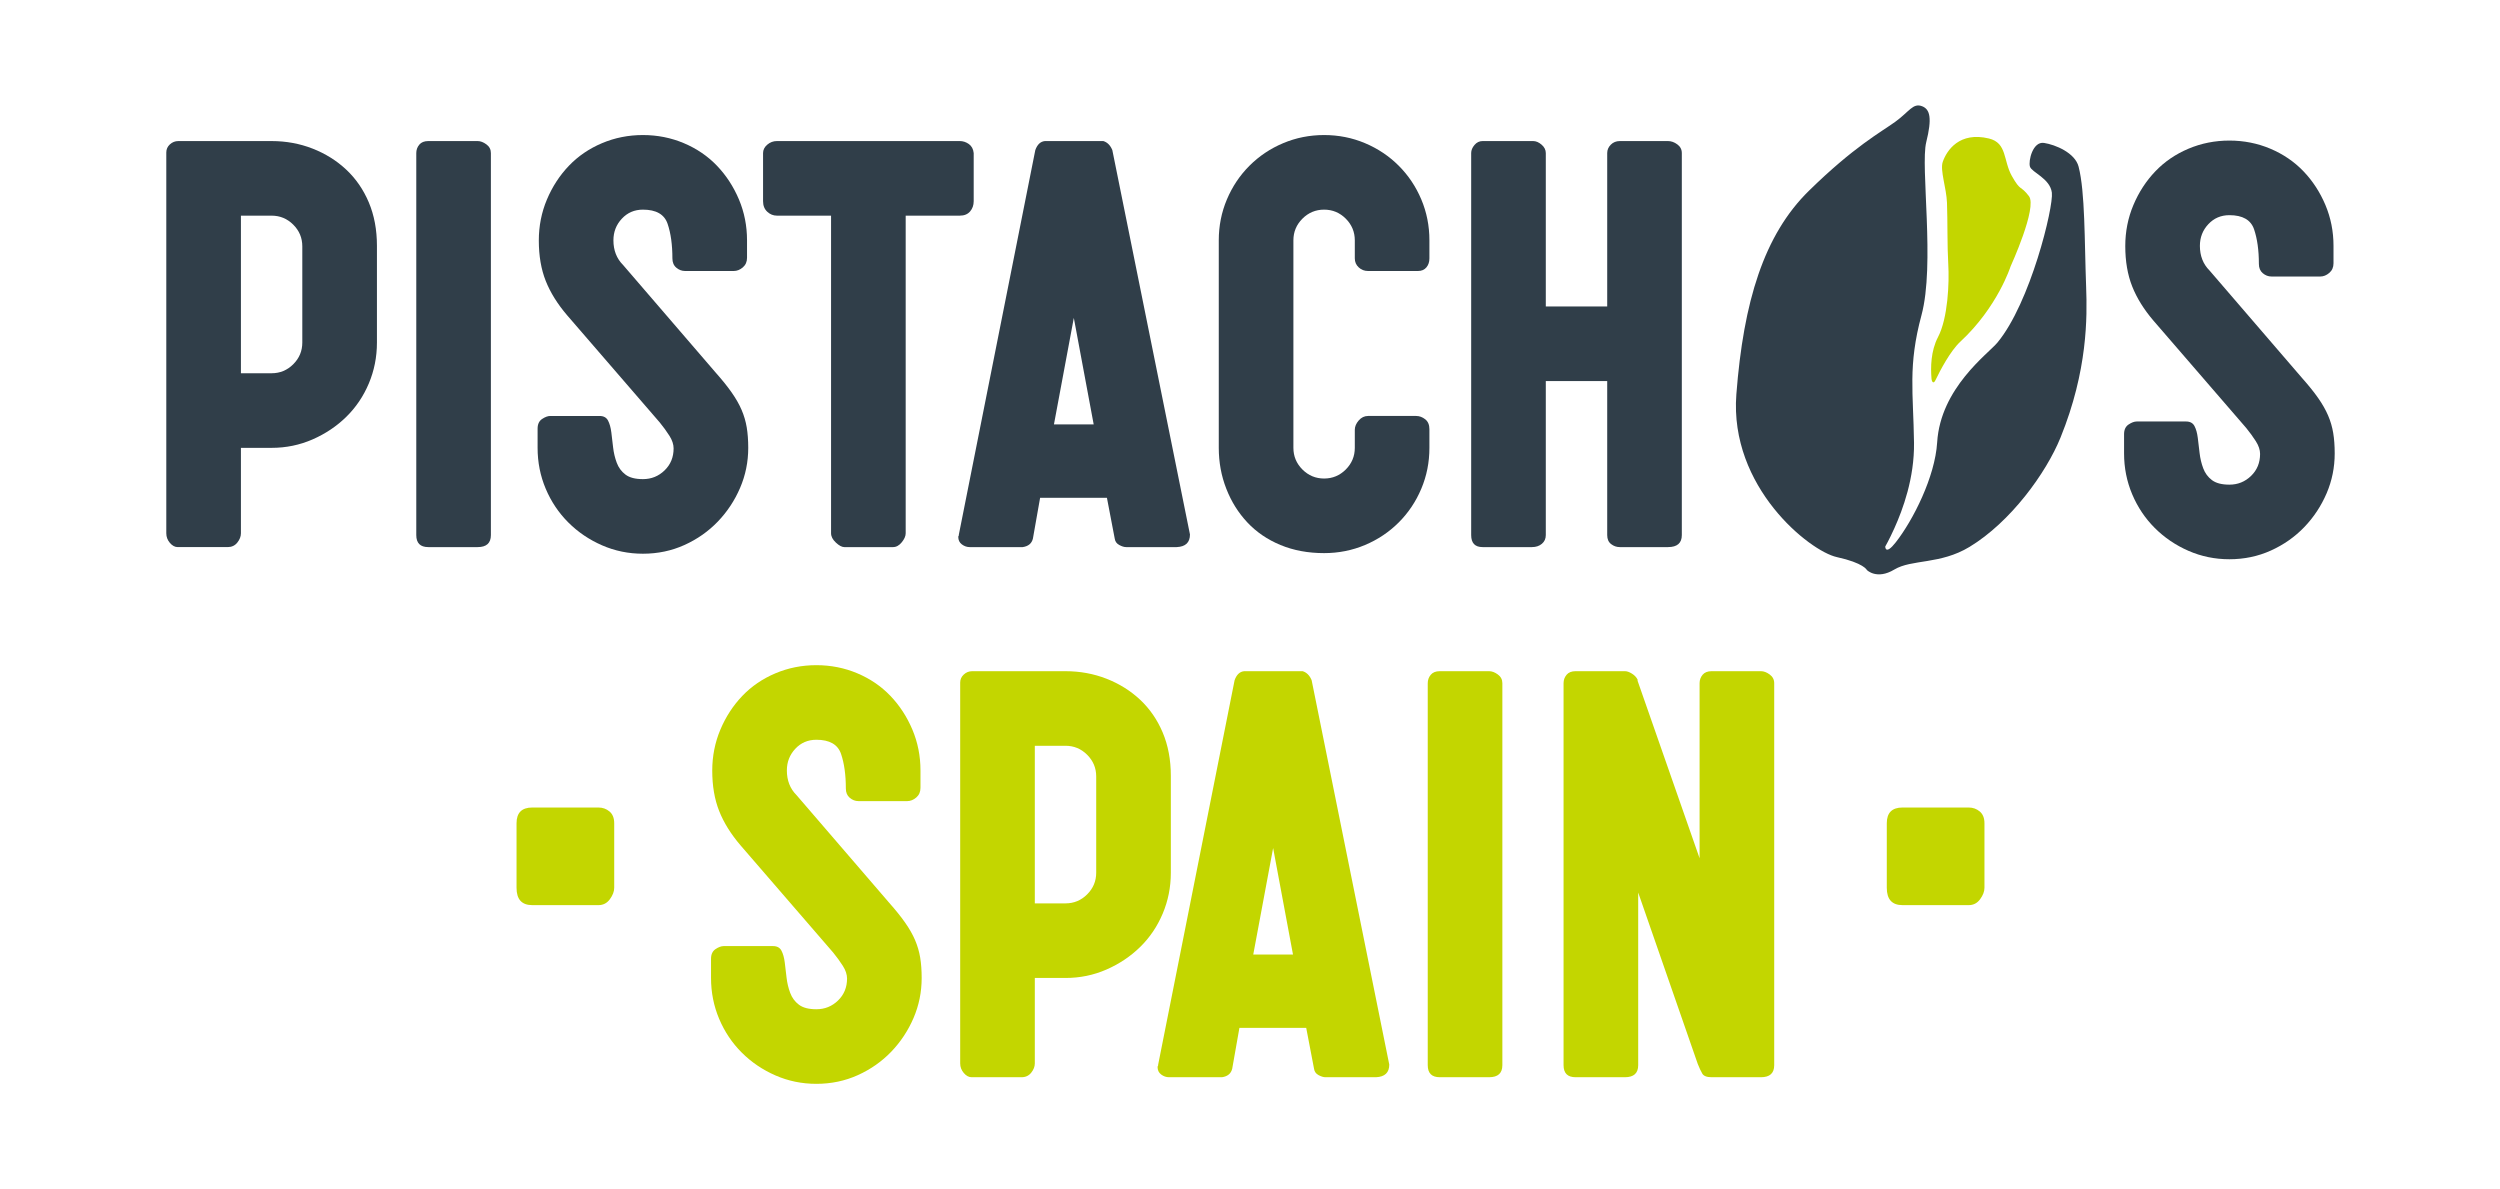 <svg xmlns="http://www.w3.org/2000/svg" xmlns:xlink="http://www.w3.org/1999/xlink" xmlns:serif="http://www.serif.com/" width="100%" height="100%" viewBox="0 0 7796 3709" xml:space="preserve" style="fill-rule:evenodd;clip-rule:evenodd;stroke-linejoin:round;stroke-miterlimit:2;">    <g transform="matrix(0.999,0,0,0.746,-42.065,8.174)">        <g id="Mesa-de-trabajo1" serif:id="Mesa de trabajo1">            <rect x="42.123" y="-10.957" width="7806.35" height="4970.39" style="fill:none;"></rect>            <g>                <clipPath id="_clip1">                    <rect x="42.123" y="-10.957" width="7806.35" height="4970.39"></rect>                </clipPath>                <g clip-path="url(#_clip1)">                    <g transform="matrix(0.78,0,0,1.234,1069.97,-12.762)">                        <rect x="15.718" y="-16.919" width="7456.56" height="5018.56" style="fill:none;"></rect>                    </g>                    <g transform="matrix(23.138,0,0,30.97,2353.67,3766.49)">                        <path d="M0,-7.871C-1.299,-9.39 -2.26,-10.934 -2.882,-12.508C-3.505,-14.08 -3.815,-15.896 -3.815,-17.956C-3.815,-19.908 -3.45,-21.752 -2.72,-23.488C-1.989,-25.224 -1.002,-26.74 0.243,-28.042C1.488,-29.344 2.977,-30.359 4.71,-31.092C6.441,-31.824 8.282,-32.19 10.23,-32.19C12.179,-32.19 14.019,-31.825 15.751,-31.095C17.483,-30.364 18.971,-29.349 20.217,-28.05C21.461,-26.75 22.449,-25.234 23.181,-23.503C23.912,-21.77 24.277,-19.931 24.277,-17.981L24.277,-15.628C24.277,-15.086 24.087,-14.653 23.708,-14.328C23.329,-14.004 22.923,-13.842 22.49,-13.842L15.914,-13.842C15.48,-13.842 15.088,-13.989 14.737,-14.288C14.384,-14.584 14.209,-15.004 14.209,-15.546C14.209,-17.386 13.992,-18.942 13.56,-20.215C13.125,-21.486 12.017,-22.122 10.23,-22.122C9.094,-22.122 8.146,-21.717 7.389,-20.905C6.631,-20.093 6.252,-19.119 6.252,-17.981C6.252,-16.628 6.685,-15.518 7.551,-14.653L20.055,-0.12C20.919,0.856 21.639,1.748 22.206,2.56C22.774,3.372 23.222,4.157 23.546,4.914C23.871,5.673 24.1,6.457 24.236,7.27C24.371,8.081 24.438,9.002 24.438,10.029C24.438,11.925 24.073,13.724 23.343,15.429C22.612,17.134 21.609,18.65 20.34,19.976C19.066,21.303 17.564,22.358 15.832,23.143C14.1,23.926 12.232,24.319 10.23,24.319C8.282,24.319 6.441,23.941 4.71,23.183C2.977,22.425 1.462,21.397 0.163,20.098C-1.136,18.799 -2.151,17.284 -2.882,15.551C-3.613,13.819 -3.979,11.979 -3.979,10.029L-3.979,7.432C-3.979,6.837 -3.774,6.404 -3.37,6.133C-2.964,5.862 -2.598,5.727 -2.273,5.727L4.385,5.727C4.925,5.727 5.304,5.932 5.521,6.342C5.736,6.752 5.887,7.284 5.968,7.941C6.049,8.596 6.131,9.278 6.211,9.989C6.293,10.699 6.455,11.383 6.699,12.039C6.942,12.695 7.334,13.228 7.876,13.638C8.416,14.048 9.202,14.252 10.23,14.252C11.367,14.252 12.342,13.859 13.153,13.073C13.966,12.287 14.372,11.297 14.372,10.104C14.372,9.562 14.182,8.992 13.803,8.396C13.424,7.8 12.991,7.203 12.504,6.606L0,-7.871Z" style="fill:rgb(195,214,0);fill-rule:nonzero;"></path>                    </g>                    <g transform="matrix(23.138,0,0,30.97,3272.31,4180.23)">                        <path d="M0,-34.67L0,-13.398L4.141,-13.398C5.277,-13.398 6.252,-13.804 7.063,-14.616C7.876,-15.428 8.282,-16.402 8.282,-17.538L8.282,-30.529C8.282,-31.666 7.876,-32.641 7.063,-33.452C6.252,-34.265 5.277,-34.67 4.141,-34.67L0,-34.67ZM-10.068,-43.195C-10.068,-43.628 -9.905,-43.993 -9.58,-44.291C-9.256,-44.589 -8.878,-44.737 -8.444,-44.737L4.141,-44.737C6.089,-44.737 7.929,-44.399 9.661,-43.724C11.394,-43.046 12.91,-42.099 14.209,-40.882C15.508,-39.663 16.522,-38.189 17.254,-36.457C17.983,-34.724 18.35,-32.774 18.35,-30.61L18.35,-17.538C18.35,-15.59 17.983,-13.749 17.254,-12.018C16.522,-10.284 15.508,-8.782 14.209,-7.512C12.91,-6.239 11.394,-5.224 9.661,-4.467C7.929,-3.708 6.089,-3.33 4.141,-3.33L0,-3.33L0,8.199C0,8.633 -0.163,9.052 -0.487,9.458C-0.812,9.864 -1.246,10.067 -1.786,10.067L-8.526,10.067C-8.904,10.067 -9.256,9.878 -9.58,9.498C-9.905,9.12 -10.068,8.686 -10.068,8.199L-10.068,-43.195Z" style="fill:rgb(195,214,0);fill-rule:nonzero;"></path>                    </g>                    <g transform="matrix(23.138,0,0,30.97,4016.19,3752.77)">                        <path d="M0,-7.065L-2.68,7.306L2.68,7.306L0,-7.065ZM-5.197,-29.718C-4.927,-30.475 -4.494,-30.881 -3.898,-30.935L3.979,-30.935C4.519,-30.773 4.924,-30.368 5.196,-29.718L15.669,22.164C15.669,23.247 15.074,23.816 13.884,23.87L7.062,23.87C6.792,23.87 6.48,23.775 6.129,23.585C5.777,23.396 5.573,23.112 5.521,22.733L4.465,17.211L-4.548,17.211L-5.522,22.733C-5.684,23.382 -6.144,23.761 -6.901,23.87L-14.047,23.87C-14.426,23.87 -14.778,23.747 -15.103,23.503C-15.428,23.26 -15.589,22.922 -15.589,22.489C-15.589,22.435 -15.577,22.395 -15.549,22.367C-15.522,22.34 -15.508,22.273 -15.508,22.164L-5.197,-29.718Z" style="fill:rgb(195,214,0);fill-rule:nonzero;"></path>                    </g>                    <g transform="matrix(23.138,0,0,30.97,4498.83,4441.75)">                        <path d="M0,-51.559C0,-51.992 0.135,-52.371 0.406,-52.696C0.676,-53.02 1.082,-53.182 1.624,-53.182L8.282,-53.182C8.659,-53.182 9.054,-53.034 9.459,-52.736C9.865,-52.438 10.067,-52.046 10.067,-51.559L10.067,-0.001C10.067,1.082 9.472,1.623 8.282,1.623L1.624,1.623C0.541,1.623 0,1.082 0,-0.001L0,-51.559Z" style="fill:rgb(195,214,0);fill-rule:nonzero;"></path>                    </g>                    <g transform="matrix(23.138,0,0,30.97,5347.4,4441.75)">                        <path d="M0,-51.559C0,-51.992 0.134,-52.371 0.405,-52.696C0.676,-53.02 1.082,-53.182 1.624,-53.182L8.281,-53.182C8.659,-53.182 9.052,-53.034 9.458,-52.736C9.864,-52.438 10.067,-52.046 10.067,-51.559L10.067,-0.001C10.067,1.082 9.472,1.623 8.281,1.623L1.624,1.623C0.975,1.623 0.554,1.46 0.365,1.135C0.175,0.81 -0.029,0.378 -0.244,-0.163L-8.282,-23.304L-8.282,-0.001C-8.282,1.082 -8.879,1.623 -10.068,1.623L-16.727,1.623C-17.81,1.623 -18.351,1.082 -18.351,-0.001L-18.351,-51.559C-18.351,-51.992 -18.216,-52.371 -17.944,-52.696C-17.675,-53.02 -17.269,-53.182 -16.727,-53.182L-10.068,-53.182C-9.798,-53.182 -9.487,-53.074 -9.135,-52.858C-8.783,-52.641 -8.526,-52.371 -8.363,-52.046L-8.363,-51.883L0,-27.932L0,-51.559Z" style="fill:rgb(195,214,0);fill-rule:nonzero;"></path>                    </g>                    <g transform="matrix(23.138,0,0,30.97,1654.51,3706.83)">                        <path d="M0,-8.925C0,-10.342 0.706,-11.05 2.123,-11.05L11.05,-11.05C11.617,-11.05 12.112,-10.873 12.536,-10.52C12.963,-10.163 13.176,-9.633 13.176,-8.925L13.176,-0.212C13.176,0.284 12.979,0.797 12.59,1.328C12.2,1.859 11.687,2.125 11.05,2.125L2.123,2.125C0.706,2.125 0,1.346 0,-0.212L0,-8.925Z" style="fill:rgb(195,214,0);fill-rule:nonzero;"></path>                    </g>                    <g transform="matrix(23.138,0,0,30.97,5931.77,3706.83)">                        <path d="M0,-8.925C0,-10.342 0.706,-11.05 2.123,-11.05L11.05,-11.05C11.617,-11.05 12.113,-10.873 12.536,-10.52C12.963,-10.163 13.176,-9.633 13.176,-8.925L13.176,-0.212C13.176,0.284 12.979,0.797 12.59,1.328C12.201,1.859 11.687,2.125 11.05,2.125L2.123,2.125C0.706,2.125 0,1.346 0,-0.212L0,-8.925Z" style="fill:rgb(195,214,0);fill-rule:nonzero;"></path>                    </g>                    <g transform="matrix(23.138,0,0,30.97,794.148,1964.23)">                        <path d="M0,-34.67L0,-13.398L4.14,-13.398C5.277,-13.398 6.251,-13.804 7.063,-14.615C7.876,-15.428 8.281,-16.401 8.281,-17.538L8.281,-30.528C8.281,-31.666 7.876,-32.641 7.063,-33.452C6.251,-34.264 5.277,-34.67 4.14,-34.67L0,-34.67ZM-10.068,-43.195C-10.068,-43.628 -9.905,-43.993 -9.582,-44.291C-9.256,-44.588 -8.879,-44.737 -8.445,-44.737L4.14,-44.737C6.088,-44.737 7.929,-44.399 9.661,-43.723C11.395,-43.045 12.909,-42.099 14.208,-40.881C15.507,-39.663 16.523,-38.188 17.254,-36.456C17.982,-34.723 18.35,-32.774 18.35,-30.61L18.35,-17.538C18.35,-15.59 17.982,-13.749 17.254,-12.017C16.523,-10.284 15.507,-8.782 14.208,-7.511C12.909,-6.238 11.395,-5.224 9.661,-4.466C7.929,-3.708 6.088,-3.329 4.14,-3.329L0,-3.329L0,8.2C0,8.634 -0.163,9.053 -0.488,9.459C-0.812,9.864 -1.246,10.067 -1.788,10.067L-8.527,10.067C-8.905,10.067 -9.256,9.879 -9.582,9.499C-9.905,9.121 -10.068,8.686 -10.068,8.2L-10.068,-43.195Z" style="fill:rgb(48,62,73);fill-rule:nonzero;"></path>                    </g>                    <g transform="matrix(23.138,0,0,30.97,1341.53,2225.72)">                        <path d="M0,-51.557C0,-51.99 0.135,-52.369 0.405,-52.694C0.676,-53.019 1.081,-53.181 1.623,-53.181L8.281,-53.181C8.659,-53.181 9.053,-53.032 9.458,-52.735C9.865,-52.437 10.066,-52.044 10.066,-51.557L10.066,0C10.066,1.084 9.472,1.624 8.281,1.624L1.623,1.624C0.539,1.624 0,1.084 0,0L0,-51.557Z" style="fill:rgb(48,62,73);fill-rule:nonzero;"></path>                    </g>                    <g transform="matrix(23.138,0,0,30.97,1812.3,1550.49)">                        <path d="M0,-7.87C-1.299,-9.389 -2.26,-10.934 -2.884,-12.507C-3.507,-14.079 -3.815,-15.896 -3.815,-17.956C-3.815,-19.907 -3.451,-21.752 -2.721,-23.487C-1.989,-25.223 -1.002,-26.74 0.242,-28.042C1.488,-29.344 2.977,-30.359 4.709,-31.092C6.439,-31.824 8.28,-32.19 10.229,-32.19C12.178,-32.19 14.018,-31.825 15.751,-31.094C17.483,-30.363 18.97,-29.349 20.216,-28.05C21.46,-26.75 22.449,-25.234 23.181,-23.503C23.911,-21.769 24.275,-19.931 24.275,-17.981L24.275,-15.627C24.275,-15.086 24.087,-14.653 23.708,-14.328C23.329,-14.003 22.922,-13.841 22.49,-13.841L15.914,-13.841C15.48,-13.841 15.087,-13.989 14.737,-14.287C14.382,-14.584 14.207,-15.004 14.207,-15.546C14.207,-17.385 13.991,-18.941 13.558,-20.214C13.124,-21.485 12.017,-22.122 10.229,-22.122C9.093,-22.122 8.146,-21.717 7.389,-20.904C6.629,-20.093 6.25,-19.118 6.25,-17.981C6.25,-16.628 6.685,-15.517 7.55,-14.653L20.053,-0.119C20.918,0.856 21.637,1.748 22.205,2.561C22.773,3.372 23.222,4.157 23.545,4.915C23.871,5.674 24.099,6.458 24.235,7.27C24.369,8.081 24.438,9.002 24.438,10.03C24.438,11.925 24.072,13.725 23.341,15.429C22.612,17.134 21.608,18.651 20.338,19.977C19.065,21.304 17.562,22.359 15.832,23.143C14.1,23.927 12.232,24.32 10.229,24.32C8.28,24.32 6.439,23.941 4.709,23.183C2.977,22.426 1.462,21.397 0.163,20.098C-1.136,18.799 -2.152,17.284 -2.884,15.551C-3.614,13.819 -3.979,11.979 -3.979,10.03L-3.979,7.432C-3.979,6.837 -3.775,6.404 -3.37,6.133C-2.965,5.862 -2.598,5.727 -2.274,5.727L4.384,5.727C4.925,5.727 5.304,5.933 5.52,6.342C5.735,6.752 5.886,7.284 5.968,7.941C6.049,8.596 6.131,9.279 6.21,9.989C6.291,10.7 6.454,11.384 6.698,12.039C6.94,12.695 7.334,13.229 7.875,13.638C8.415,14.048 9.201,14.252 10.229,14.252C11.367,14.252 12.341,13.859 13.152,13.073C13.965,12.287 14.37,11.297 14.37,10.104C14.37,9.562 14.181,8.992 13.803,8.396C13.424,7.8 12.99,7.204 12.503,6.606L0,-7.87Z" style="fill:rgb(48,62,73);fill-rule:nonzero;"></path>                    </g>                    <g transform="matrix(23.138,0,0,30.97,2424.01,2225.72)">                        <path d="M0,-51.557C0,-51.99 0.188,-52.369 0.567,-52.694C0.946,-53.019 1.38,-53.181 1.866,-53.181L26.55,-53.181C26.981,-53.181 27.389,-53.045 27.768,-52.776C28.146,-52.504 28.361,-52.098 28.417,-51.557L28.417,-45.063C28.417,-44.52 28.254,-44.06 27.931,-43.682C27.604,-43.303 27.145,-43.114 26.55,-43.114L19.242,-43.114L19.242,-0.244C19.242,0.135 19.065,0.542 18.713,0.974C18.36,1.408 17.97,1.624 17.536,1.624L10.96,1.624C10.636,1.624 10.255,1.421 9.823,1.015C9.39,0.609 9.174,0.19 9.174,-0.244L9.174,-43.114L1.866,-43.114C1.38,-43.114 0.946,-43.288 0.567,-43.641C0.188,-43.993 0,-44.465 0,-45.063L0,-51.557Z" style="fill:rgb(48,62,73);fill-rule:nonzero;"></path>                    </g>                    <g transform="matrix(23.138,0,0,30.97,3394.06,1536.77)">                        <path d="M0,-7.065L-2.68,7.306L2.679,7.306L0,-7.065ZM-5.196,-29.717C-4.926,-30.475 -4.494,-30.88 -3.897,-30.935L3.978,-30.935C4.52,-30.773 4.925,-30.367 5.195,-29.717L15.669,22.164C15.669,23.248 15.074,23.816 13.884,23.87L7.062,23.87C6.792,23.87 6.48,23.776 6.13,23.585C5.778,23.396 5.574,23.112 5.521,22.733L4.465,17.211L-4.547,17.211L-5.522,22.733C-5.683,23.382 -6.144,23.762 -6.9,23.87L-14.048,23.87C-14.426,23.87 -14.778,23.747 -15.102,23.504C-15.428,23.261 -15.589,22.923 -15.589,22.489C-15.589,22.436 -15.576,22.396 -15.548,22.368C-15.521,22.341 -15.507,22.273 -15.507,22.164L-5.196,-29.717Z" style="fill:rgb(48,62,73);fill-rule:nonzero;"></path>                    </g>                    <g transform="matrix(23.138,0,0,30.97,3846.53,1861.11)">                        <path d="M0,-28.011C0,-29.96 0.366,-31.799 1.098,-33.532C1.829,-35.264 2.843,-36.78 4.142,-38.079C5.44,-39.378 6.955,-40.393 8.688,-41.123C10.421,-41.855 12.262,-42.22 14.21,-42.22C16.158,-42.22 17.999,-41.855 19.731,-41.123C21.462,-40.393 22.979,-39.378 24.278,-38.079C25.577,-36.78 26.591,-35.264 27.322,-33.532C28.053,-31.799 28.417,-29.96 28.417,-28.011L28.417,-25.575C28.417,-25.088 28.283,-24.683 28.013,-24.358C27.741,-24.032 27.363,-23.87 26.876,-23.87L20.137,-23.87C19.65,-23.87 19.23,-24.032 18.879,-24.358C18.526,-24.683 18.352,-25.088 18.352,-25.575L18.352,-28.011C18.352,-29.148 17.944,-30.122 17.134,-30.934C16.321,-31.746 15.346,-32.152 14.21,-32.152C13.074,-32.152 12.099,-31.746 11.286,-30.934C10.476,-30.122 10.068,-29.148 10.068,-28.011L10.068,0.001C10.068,1.137 10.476,2.111 11.286,2.924C12.099,3.735 13.074,4.141 14.21,4.141C15.346,4.141 16.321,3.735 17.134,2.924C17.944,2.111 18.352,1.137 18.352,0.001L18.352,-2.435C18.352,-2.867 18.526,-3.288 18.879,-3.695C19.23,-4.1 19.65,-4.303 20.137,-4.303L26.632,-4.303C27.065,-4.303 27.471,-4.153 27.85,-3.857C28.229,-3.558 28.417,-3.112 28.417,-2.517L28.417,0.001C28.417,1.949 28.053,3.79 27.322,5.521C26.591,7.255 25.577,8.769 24.278,10.068C22.979,11.367 21.462,12.383 19.731,13.113C17.999,13.843 16.158,14.209 14.21,14.209C12.043,14.209 10.083,13.843 8.323,13.113C6.564,12.383 5.076,11.367 3.858,10.068C2.639,8.769 1.692,7.255 1.017,5.521C0.338,3.79 0,1.949 0,0.001L0,-28.011Z" style="fill:rgb(48,62,73);fill-rule:nonzero;"></path>                    </g>                    <g transform="matrix(23.138,0,0,30.97,4634.41,2225.72)">                        <path d="M0,-51.557C0,-51.936 0.148,-52.301 0.448,-52.654C0.746,-53.005 1.11,-53.181 1.544,-53.181L8.364,-53.181C8.741,-53.181 9.122,-53.019 9.501,-52.694C9.879,-52.369 10.068,-51.99 10.068,-51.557L10.068,-30.854L18.352,-30.854L18.352,-51.557C18.352,-51.99 18.512,-52.369 18.838,-52.694C19.162,-53.019 19.569,-53.181 20.056,-53.181L26.551,-53.181C26.984,-53.181 27.404,-53.032 27.809,-52.735C28.216,-52.437 28.418,-52.044 28.418,-51.557L28.418,0C28.418,1.084 27.795,1.624 26.551,1.624L20.056,1.624C19.622,1.624 19.229,1.49 18.879,1.217C18.526,0.947 18.352,0.542 18.352,0L18.352,-20.786L10.068,-20.786L10.068,0C10.068,0.487 9.894,0.881 9.541,1.177C9.189,1.475 8.741,1.624 8.202,1.624L1.544,1.624C0.516,1.624 0,1.084 0,0L0,-51.557Z" style="fill:rgb(48,62,73);fill-rule:nonzero;"></path>                    </g>                    <g transform="matrix(23.138,0,0,30.97,5869.64,460.15)">                        <path d="M0,61.728C0,61.728 -0.398,60.784 -4.058,59.981C-7.718,59.179 -18.571,50.539 -17.61,38.014C-16.649,25.49 -13.889,16.489 -7.821,10.539C-1.754,4.589 1.889,2.626 3.811,1.24C5.732,-0.147 6.212,-1.357 7.457,-0.869C8.525,-0.45 8.812,0.742 8.006,3.984C7.2,7.225 9.212,20.475 7.365,27.33C5.519,34.184 6.267,37.766 6.358,44.541C6.423,49.311 4.844,53.571 3.705,56.094C3.005,57.646 2.476,58.557 2.476,58.557C2.476,58.557 2.468,59.816 3.899,57.983C6.226,55.005 9.194,49.162 9.481,44.492C9.934,37.146 16.356,32.539 17.604,31.038C22.062,25.673 25.194,12.719 24.955,10.795C24.716,8.872 22.236,8.055 21.999,7.28C21.762,6.503 22.38,3.845 23.899,4.08C25.418,4.314 28.079,5.407 28.562,7.284C29.448,10.744 29.345,17.176 29.58,23.585C29.725,27.519 29.804,34.781 26.121,43.852C24.178,48.639 19.387,55.252 13.841,58.608C9.878,61.006 6.056,60.244 3.695,61.665C1.335,63.085 0,61.728 0,61.728" style="fill:rgb(48,62,73);fill-rule:nonzero;"></path>                    </g>                    <g transform="matrix(23.138,0,0,30.97,6071.29,562.504)">                        <path d="M0,32.568C-0.116,31.128 -0.116,28.882 0.883,26.973C2.213,24.432 2.414,19.66 2.264,17.139C2.114,14.619 2.183,11.368 2.091,8.85C2.019,6.871 1.13,4.456 1.519,3.335C2.07,1.743 3.79,-0.776 7.744,0.175C10.216,0.771 9.667,3.151 10.839,5.236C12.058,7.403 11.975,6.424 13.146,7.958C14.312,9.483 10.674,17.433 10.674,17.433C10.674,17.433 8.935,22.926 3.898,27.595C2.543,28.853 1.188,31.443 0.531,32.807C0.272,33.344 0.038,33.045 0,32.568" style="fill:rgb(195,214,0);fill-rule:nonzero;"></path>                    </g>                    <g transform="matrix(23.138,0,0,30.97,6764.49,1573.59)">                        <path d="M0,-7.87C-1.3,-9.389 -2.262,-10.934 -2.883,-12.508C-3.505,-14.079 -3.816,-15.896 -3.816,-17.956C-3.816,-19.908 -3.451,-21.752 -2.721,-23.487C-1.989,-25.224 -1.003,-26.741 0.243,-28.042C1.487,-29.344 2.976,-30.359 4.709,-31.092C6.44,-31.823 8.281,-32.19 10.229,-32.19C12.179,-32.19 14.018,-31.825 15.751,-31.095C17.482,-30.363 18.971,-29.349 20.217,-28.05C21.461,-26.751 22.449,-25.235 23.181,-23.503C23.911,-21.77 24.276,-19.93 24.276,-17.981L24.276,-15.627C24.276,-15.085 24.086,-14.652 23.707,-14.328C23.328,-14.004 22.923,-13.841 22.489,-13.841L15.913,-13.841C15.479,-13.841 15.088,-13.989 14.736,-14.287C14.384,-14.584 14.209,-15.004 14.209,-15.546C14.209,-17.386 13.991,-18.942 13.559,-20.215C13.125,-21.485 12.017,-22.122 10.229,-22.122C9.094,-22.122 8.146,-21.717 7.388,-20.904C6.629,-20.093 6.251,-19.119 6.251,-17.981C6.251,-16.629 6.684,-15.518 7.551,-14.652L20.054,-0.119C20.92,0.856 21.638,1.748 22.206,2.56C22.774,3.372 23.221,4.157 23.545,4.915C23.871,5.674 24.1,6.457 24.235,7.27C24.37,8.081 24.438,9.003 24.438,10.029C24.438,11.925 24.073,13.725 23.343,15.429C22.611,17.134 21.609,18.651 20.338,19.977C19.066,21.303 17.563,22.359 15.832,23.143C14.099,23.927 12.232,24.32 10.229,24.32C8.281,24.32 6.44,23.941 4.709,23.184C2.976,22.425 1.461,21.397 0.162,20.098C-1.138,18.798 -2.151,17.283 -2.883,15.551C-3.613,13.819 -3.979,11.979 -3.979,10.029L-3.979,7.432C-3.979,6.837 -3.775,6.403 -3.37,6.133C-2.964,5.862 -2.599,5.727 -2.274,5.727L4.385,5.727C4.925,5.727 5.304,5.932 5.521,6.342C5.737,6.751 5.886,7.284 5.967,7.941C6.049,8.596 6.13,9.279 6.211,9.989C6.292,10.699 6.454,11.383 6.698,12.039C6.941,12.695 7.334,13.228 7.876,13.638C8.416,14.047 9.2,14.252 10.229,14.252C11.366,14.252 12.341,13.86 13.153,13.073C13.965,12.286 14.371,11.298 14.371,10.104C14.371,9.562 14.18,8.992 13.802,8.396C13.423,7.8 12.99,7.203 12.503,6.607L0,-7.87Z" style="fill:rgb(48,62,73);fill-rule:nonzero;"></path>                    </g>                </g>            </g>        </g>    </g></svg>